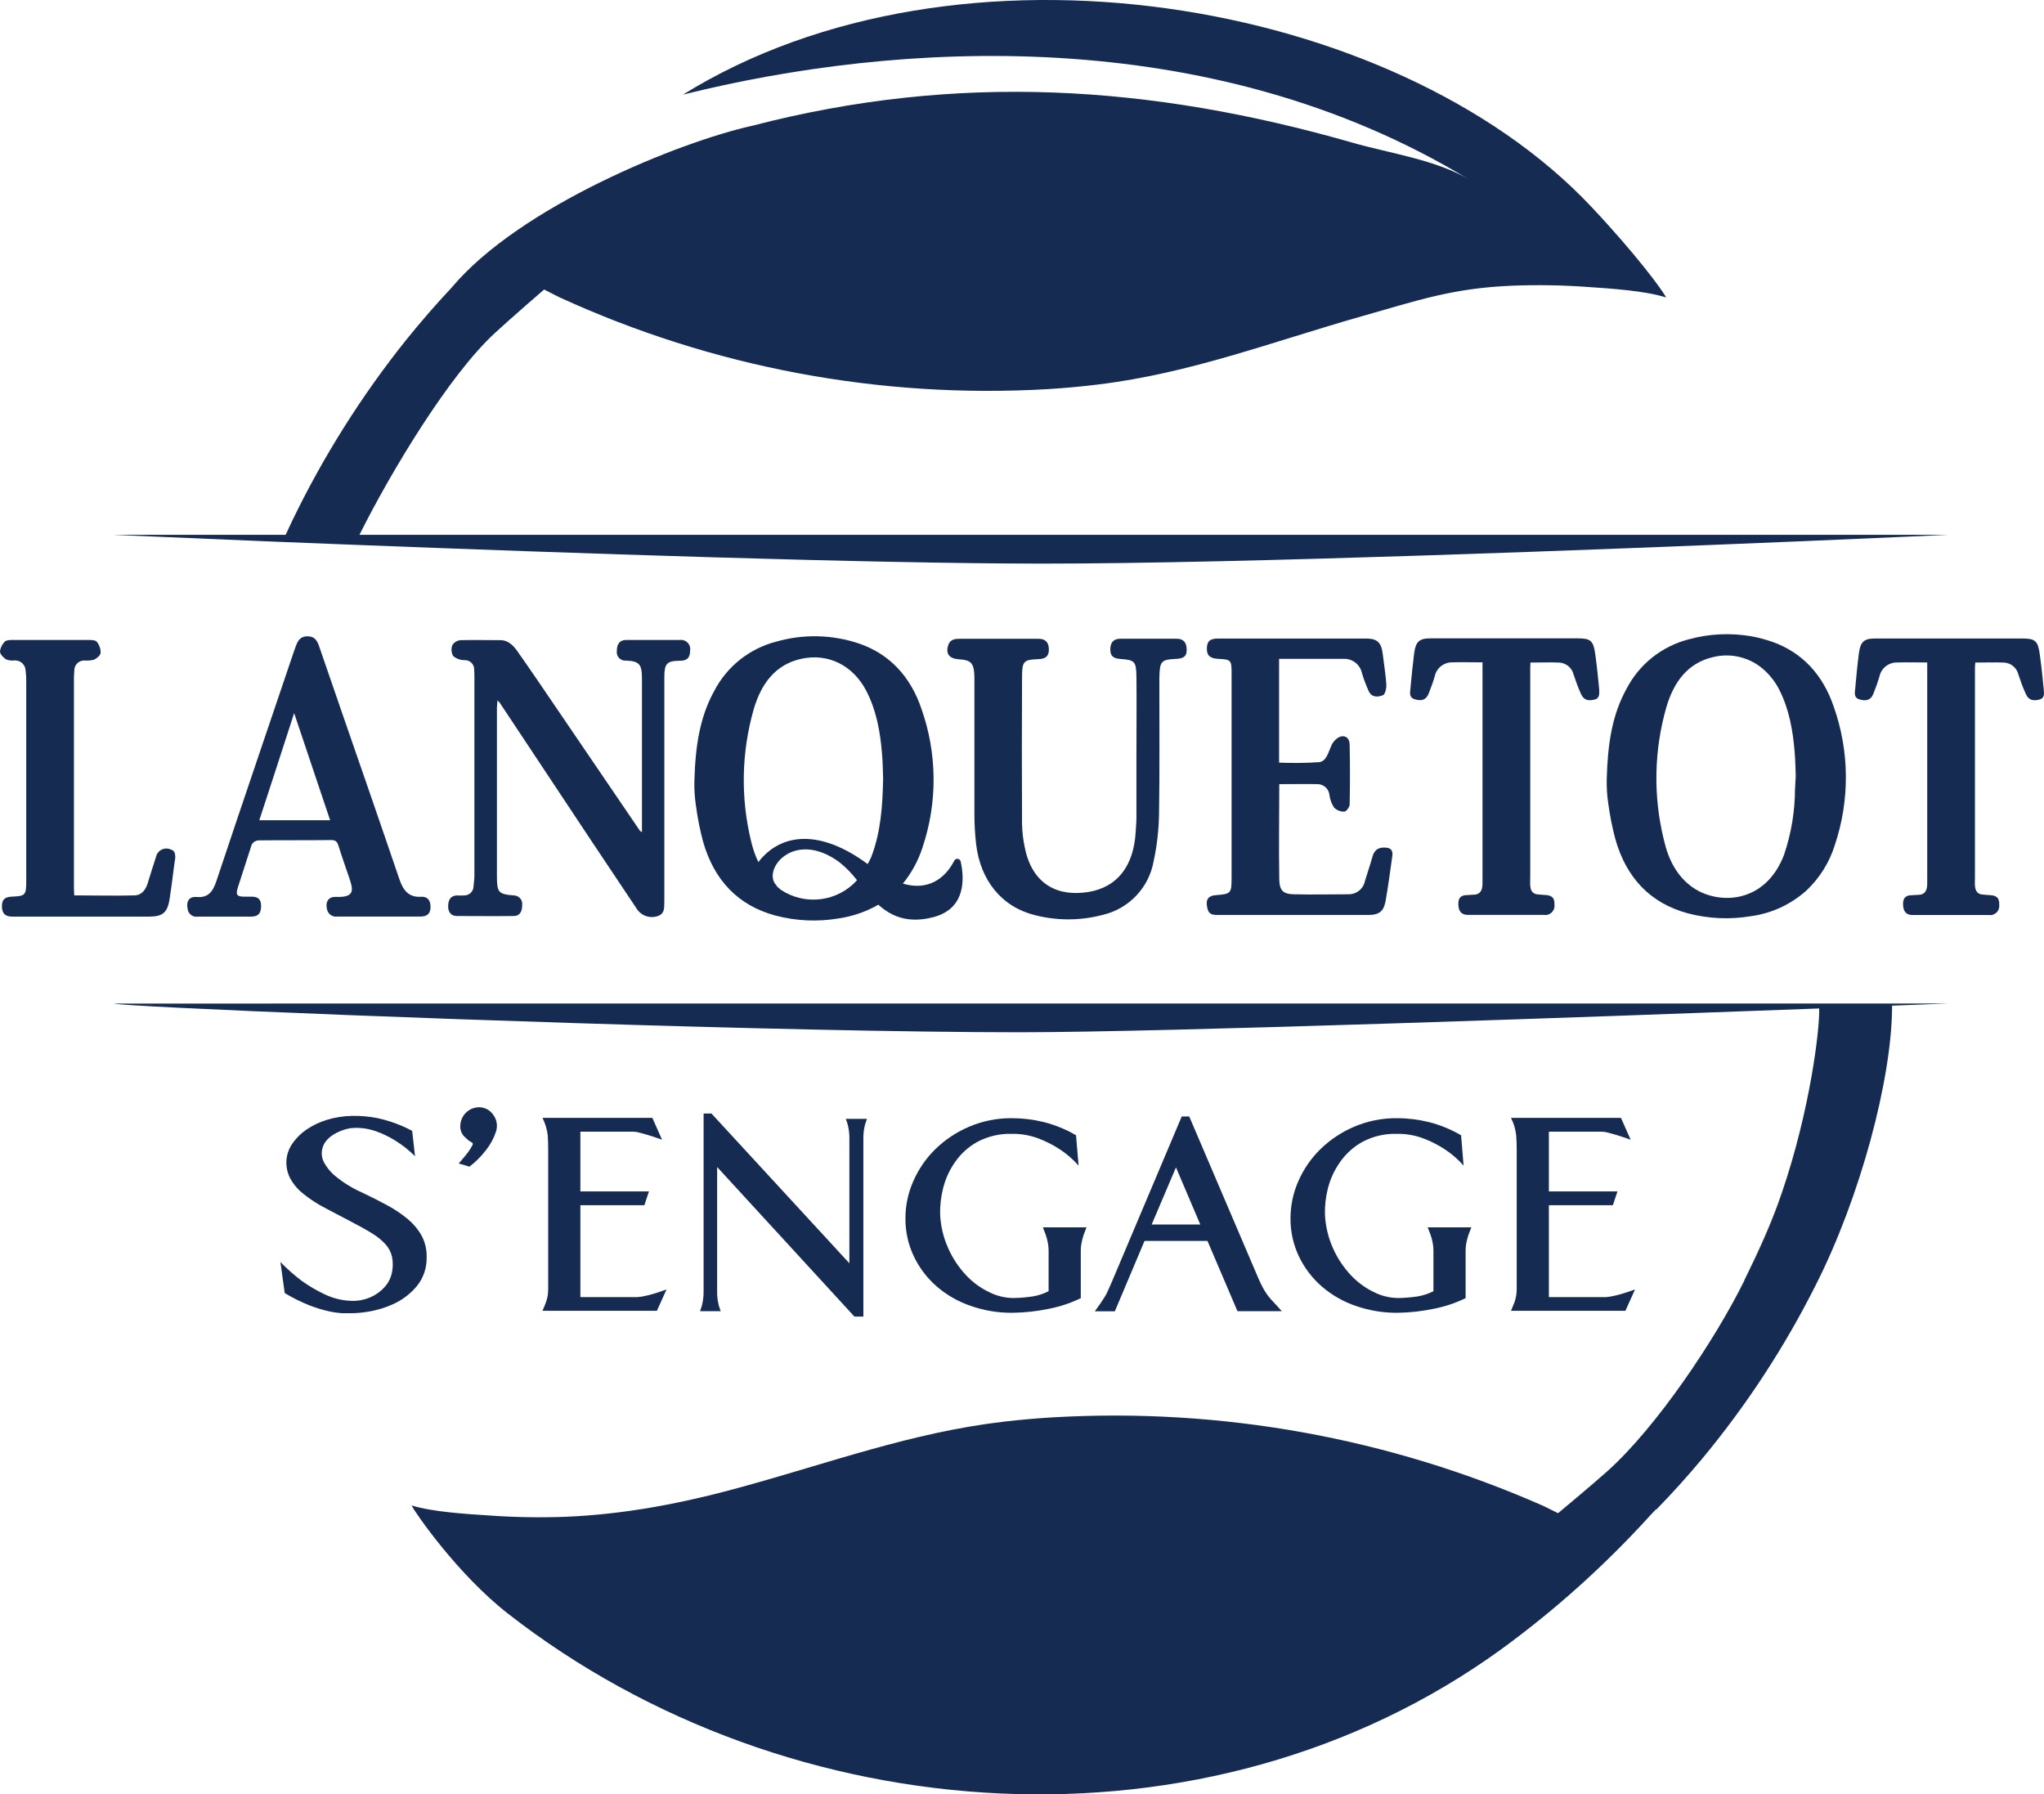 <svg width="180" height="158" viewBox="0 0 180 158" fill="none" xmlns="http://www.w3.org/2000/svg">
<path d="M37.57 110.682C37.588 110.019 37.431 109.363 37.116 108.78C36.801 108.229 36.389 107.74 35.9 107.336C35.337 106.873 34.73 106.466 34.087 106.122C33.398 105.747 32.654 105.371 31.854 104.994C31.028 104.626 30.255 104.15 29.555 103.578C29.109 103.218 28.745 102.769 28.485 102.259C28.341 101.945 28.297 101.595 28.36 101.255C28.415 100.941 28.555 100.647 28.765 100.406C29.005 100.139 29.294 99.921 29.616 99.762C29.977 99.573 30.364 99.437 30.764 99.358C31.088 99.312 31.417 99.301 31.744 99.326C32.206 99.358 32.662 99.454 33.098 99.609C33.664 99.808 34.208 100.065 34.72 100.377C35.384 100.78 35.997 101.259 36.548 101.806L36.297 99.576C35.325 99.057 34.286 98.677 33.208 98.448C32.492 98.309 31.764 98.246 31.035 98.257C30.26 98.268 29.49 98.389 28.749 98.618C28.122 98.812 27.528 99.098 26.985 99.467C26.529 99.778 26.129 100.165 25.806 100.612C25.537 100.971 25.353 101.386 25.267 101.826C25.152 102.46 25.241 103.114 25.522 103.695C25.819 104.258 26.234 104.75 26.738 105.139C27.318 105.605 27.942 106.011 28.603 106.353L30.812 107.514C31.595 107.919 32.239 108.275 32.758 108.598C33.21 108.867 33.62 109.201 33.974 109.589C34.245 109.899 34.435 110.272 34.525 110.674C34.611 111.115 34.611 111.568 34.525 112.009C34.449 112.425 34.276 112.817 34.019 113.154C33.767 113.473 33.463 113.747 33.119 113.963C32.78 114.179 32.407 114.338 32.016 114.432C31.639 114.528 31.249 114.565 30.861 114.541C30.062 114.506 29.28 114.306 28.562 113.955C27.866 113.627 27.201 113.235 26.576 112.786C25.905 112.283 25.276 111.727 24.695 111.123L25.072 113.858C25.755 114.272 26.471 114.63 27.212 114.926C27.774 115.149 28.353 115.328 28.943 115.46C29.343 115.55 29.75 115.608 30.16 115.634H30.759C31.292 115.639 31.824 115.597 32.349 115.508C33.138 115.391 33.906 115.162 34.631 114.829C35.409 114.475 36.101 113.956 36.657 113.307C37.278 112.576 37.603 111.64 37.57 110.682Z" fill="#152B52"/>
<path d="M41.169 101.522C40.967 101.781 40.711 102.093 40.395 102.449L41.34 102.728C41.885 102.313 42.371 101.828 42.787 101.284C43.175 100.801 43.475 100.253 43.67 99.665C43.758 99.414 43.782 99.146 43.741 98.883C43.7 98.621 43.595 98.373 43.435 98.16C43.294 97.953 43.104 97.783 42.881 97.667C42.658 97.551 42.41 97.493 42.158 97.497C41.732 97.509 41.327 97.683 41.025 97.984C40.724 98.285 40.549 98.69 40.537 99.115C40.524 99.287 40.546 99.459 40.604 99.621C40.661 99.784 40.751 99.932 40.869 100.058C41.088 100.264 41.222 100.389 41.275 100.434C41.368 100.479 41.458 100.532 41.542 100.592C41.562 100.6 41.58 100.613 41.595 100.629C41.61 100.645 41.621 100.664 41.629 100.684C41.636 100.705 41.639 100.726 41.637 100.748C41.636 100.77 41.629 100.791 41.619 100.81C41.491 101.061 41.34 101.299 41.169 101.522Z" fill="#152B52"/>
<path d="M48.275 113.494C48.276 113.698 48.261 113.902 48.231 114.104C48.196 114.303 48.143 114.498 48.073 114.687C48 114.885 47.898 115.132 47.773 115.423H57.846L58.697 113.538C58.195 113.72 57.785 113.858 57.481 113.943C57.177 114.028 56.902 114.096 56.695 114.137C56.518 114.172 56.339 114.197 56.16 114.214C56.014 114.214 55.856 114.214 55.686 114.214H51.109V106.122H56.744L57.149 104.909H51.109V99.649H55.763C55.944 99.653 56.124 99.68 56.298 99.73C56.504 99.779 56.768 99.856 57.084 99.948C57.4 100.042 57.806 100.183 58.3 100.353L57.449 98.435H47.773C48.01 98.903 48.165 99.408 48.231 99.928C48.259 100.333 48.275 100.737 48.275 101.17V113.494Z" fill="#152B52"/>
<path d="M62.654 98.051H61.961V113.664C61.97 114.108 61.918 114.552 61.807 114.982C61.742 115.171 61.689 115.329 61.648 115.456H63.465L63.306 114.982C63.193 114.552 63.141 114.108 63.153 113.664V102.76L75.241 115.929H76.031V100.313C76.02 99.868 76.072 99.424 76.185 98.994C76.25 98.804 76.303 98.646 76.347 98.52H74.487C74.527 98.647 74.58 98.805 74.645 98.994C74.756 99.424 74.808 99.868 74.799 100.313V111.236L62.654 98.051Z" fill="#152B52"/>
<path d="M84.074 102.368C84.579 101.622 85.253 101.004 86.04 100.563C86.99 100.051 88.061 99.801 89.141 99.839C89.947 99.829 90.748 99.974 91.5 100.264C92.153 100.516 92.777 100.837 93.361 101.223C93.96 101.621 94.506 102.096 94.982 102.635L94.759 99.965C93.873 99.446 92.918 99.055 91.921 98.803C91.005 98.577 90.065 98.462 89.12 98.46C87.822 98.446 86.536 98.702 85.342 99.212C84.236 99.681 83.227 100.352 82.367 101.19C81.546 101.995 80.888 102.949 80.429 104.002C79.977 105.022 79.74 106.124 79.736 107.239C79.719 108.424 79.979 109.597 80.494 110.666C80.982 111.674 81.671 112.572 82.521 113.303C83.401 114.054 84.416 114.629 85.513 114.999C86.686 115.404 87.92 115.607 89.161 115.597C90.258 115.581 91.351 115.459 92.424 115.233C93.378 115.044 94.303 114.732 95.177 114.307V110.083C95.176 109.845 95.203 109.607 95.258 109.375C95.303 109.158 95.36 108.943 95.428 108.732C95.513 108.501 95.594 108.283 95.679 108.072H91.841C91.921 108.283 92.007 108.501 92.092 108.732C92.162 108.943 92.22 109.158 92.266 109.375C92.315 109.608 92.341 109.845 92.343 110.083V113.696C91.907 113.918 91.44 114.073 90.957 114.153C90.42 114.234 89.878 114.281 89.335 114.295C88.572 114.305 87.817 114.131 87.134 113.789C86.357 113.422 85.657 112.911 85.071 112.284C84.425 111.595 83.899 110.803 83.514 109.941C83.081 108.987 82.835 107.958 82.789 106.911C82.776 106.159 82.86 105.408 83.04 104.678C83.24 103.851 83.59 103.068 84.074 102.368Z" fill="#152B52"/>
<path d="M100.791 109.266H106.332L108.975 115.456H112.879C112.583 115.124 112.34 114.849 112.141 114.647C111.953 114.456 111.778 114.251 111.618 114.036C111.469 113.829 111.334 113.613 111.213 113.388C111.087 113.162 110.954 112.879 110.808 112.543L104.727 98.31H104.066L97.893 112.919C97.767 113.214 97.657 113.465 97.56 113.672C97.472 113.874 97.368 114.069 97.248 114.254C97.135 114.432 97.013 114.614 96.883 114.804C96.754 114.995 96.603 115.209 96.413 115.464H98.176L100.791 109.266ZM103.56 102.793L105.7 107.821H101.419L103.56 102.793Z" fill="#152B52"/>
<path d="M117.979 102.368C118.487 101.624 119.159 101.006 119.945 100.563C120.897 100.051 121.969 99.801 123.05 99.839C123.856 99.829 124.657 99.974 125.409 100.264C126.061 100.515 126.684 100.837 127.266 101.223C127.866 101.62 128.412 102.095 128.887 102.635L128.668 99.965C127.782 99.446 126.827 99.055 125.831 98.804C124.914 98.577 123.974 98.462 123.03 98.46C121.731 98.445 120.445 98.702 119.252 99.212C118.145 99.681 117.136 100.352 116.276 101.191C115.455 101.995 114.797 102.95 114.338 104.002C113.886 105.022 113.65 106.124 113.645 107.239C113.629 108.424 113.888 109.597 114.403 110.666C114.891 111.674 115.581 112.572 116.43 113.303C117.308 114.054 118.323 114.629 119.418 114.999C120.591 115.403 121.825 115.606 123.066 115.597C124.156 115.581 125.242 115.459 126.309 115.233C127.264 115.044 128.191 114.733 129.066 114.307V110.083C129.066 109.845 129.092 109.608 129.143 109.375C129.189 109.158 129.247 108.943 129.317 108.732C129.402 108.501 129.483 108.283 129.568 108.072H125.729C125.81 108.283 125.896 108.501 125.981 108.732C126.066 108.962 126.098 109.136 126.155 109.375C126.204 109.608 126.23 109.845 126.232 110.083V113.696C125.796 113.919 125.329 114.073 124.846 114.153C124.309 114.233 123.767 114.281 123.224 114.295C122.459 114.304 121.703 114.131 121.019 113.789C120.244 113.421 119.545 112.91 118.96 112.284C118.313 111.595 117.785 110.803 117.399 109.941C116.967 108.986 116.723 107.958 116.677 106.911C116.663 106.159 116.747 105.408 116.929 104.678C117.133 103.85 117.489 103.067 117.979 102.368Z" fill="#152B52"/>
<path d="M133.565 113.494C133.566 113.698 133.55 113.903 133.516 114.104C133.483 114.303 133.432 114.498 133.362 114.687C133.285 114.885 133.188 115.132 133.062 115.423H143.136L143.987 113.538C143.485 113.72 143.075 113.858 142.771 113.943C142.467 114.028 142.191 114.096 141.985 114.137C141.808 114.172 141.629 114.197 141.45 114.214C141.3 114.214 141.146 114.214 140.975 114.214H136.399V106.122H142.033L142.439 104.909H136.399V99.649H141.06C141.242 99.653 141.421 99.68 141.595 99.73C141.802 99.779 142.066 99.856 142.382 99.948C142.698 100.042 143.103 100.183 143.598 100.353L142.747 98.435H133.062C133.301 98.903 133.454 99.408 133.516 99.928C133.549 100.333 133.565 100.737 133.565 101.17V113.494Z" fill="#152B52"/>
<path d="M171.589 88.362L166.623 88.552C166.623 95.025 163.785 105.487 159.914 113.125C157.159 118.616 153.783 123.774 149.853 128.499C148.569 130.036 147.236 131.513 145.852 132.929V132.881C145.686 133.059 145.515 133.237 145.345 133.411C141.379 137.788 136.974 141.747 132.199 145.228C106.377 163.936 69.533 161.411 44.757 142.105C40.298 138.642 36.524 133.144 36.244 132.561C38.149 133.144 41.149 133.318 43.192 133.451C45.38 133.605 47.575 133.641 49.767 133.56C55.037 133.35 60.201 132.347 65.264 130.947C73.076 128.811 80.287 126.132 88.403 125.182C89.862 125.012 91.312 124.885 92.752 124.801C107.545 123.945 122.329 126.615 135.884 132.589C136.07 132.674 137.209 133.241 137.209 133.241C137.209 133.241 140.221 130.736 141.559 129.535C145.856 125.687 151.045 117.976 153.619 112.741V112.713C153.7 112.547 153.781 112.377 153.87 112.199L154.563 110.771C155.449 108.945 156.22 107.067 156.874 105.147C159.407 97.796 160.267 90.546 160.202 88.799C140.955 89.519 102.749 90.894 89.789 90.894C69.488 90.894 30.318 89.462 15.692 88.734C12.242 88.564 10.146 88.43 10.017 88.366L171.589 88.362Z" fill="#152B52"/>
<path d="M43.804 61.672C43.876 61.736 43.944 61.805 44.007 61.878C46.69 65.924 49.375 69.97 52.062 74.015C53.413 76.038 54.764 78.061 56.115 80.084C56.322 80.374 56.62 80.586 56.962 80.686C57.304 80.785 57.67 80.767 58 80.634C58.592 80.387 58.474 79.825 58.503 79.315C58.503 79.129 58.503 78.939 58.503 78.753C58.503 72.393 58.503 66.033 58.503 59.673C58.503 58.415 58.706 58.197 59.873 58.181C60.469 58.181 60.773 57.958 60.773 57.286C60.794 57.162 60.785 57.034 60.747 56.914C60.71 56.793 60.644 56.683 60.556 56.592C60.468 56.502 60.361 56.432 60.241 56.391C60.122 56.349 59.994 56.336 59.869 56.352C59.407 56.352 58.949 56.352 58.487 56.352C57.368 56.352 56.249 56.352 55.13 56.352C54.567 56.352 54.319 56.728 54.319 57.323C54.304 57.434 54.313 57.548 54.348 57.655C54.383 57.763 54.441 57.861 54.519 57.942C54.597 58.023 54.693 58.086 54.799 58.125C54.904 58.165 55.018 58.179 55.13 58.168C56.302 58.217 56.533 58.492 56.533 59.75C56.533 64.066 56.533 68.381 56.533 72.697V73.267C56.423 73.202 56.379 73.19 56.358 73.158L49.033 62.396C47.935 60.778 46.84 59.16 45.73 57.582C45.324 56.979 44.862 56.368 44.056 56.368C42.896 56.368 41.733 56.34 40.569 56.368C40.423 56.378 40.281 56.422 40.154 56.497C40.027 56.571 39.92 56.674 39.84 56.797C39.778 56.953 39.752 57.12 39.764 57.288C39.775 57.455 39.823 57.617 39.904 57.764C40.183 58 40.536 58.129 40.902 58.128C41.015 58.122 41.128 58.139 41.233 58.179C41.339 58.219 41.436 58.28 41.516 58.359C41.597 58.439 41.66 58.534 41.701 58.639C41.743 58.744 41.762 58.857 41.757 58.969C41.777 59.204 41.777 59.439 41.777 59.673C41.777 65.491 41.777 71.31 41.777 77.131C41.777 77.434 41.725 77.737 41.7 78.037C41.7 78.145 41.679 78.252 41.637 78.351C41.595 78.451 41.533 78.541 41.456 78.616C41.378 78.692 41.286 78.751 41.186 78.79C41.085 78.83 40.977 78.849 40.869 78.846C40.672 78.86 40.474 78.86 40.278 78.846C39.714 78.846 39.491 79.194 39.467 79.736C39.442 80.278 39.69 80.659 40.241 80.659C41.907 80.659 43.573 80.679 45.239 80.659C45.782 80.659 45.985 80.254 45.985 79.7C46 79.592 45.992 79.483 45.961 79.379C45.929 79.275 45.876 79.179 45.804 79.098C45.732 79.017 45.643 78.952 45.543 78.909C45.444 78.865 45.336 78.844 45.227 78.846C43.885 78.729 43.764 78.583 43.76 77.139C43.76 72.187 43.76 67.236 43.76 62.287C43.78 62.125 43.792 61.931 43.804 61.672Z" fill="#152B52"/>
<path d="M29.576 78.975C28.915 78.947 28.631 79.429 28.802 80.088C28.847 80.287 28.967 80.461 29.136 80.576C29.305 80.691 29.511 80.738 29.714 80.707H33.398C34.614 80.707 35.831 80.707 37.018 80.707C37.586 80.707 37.91 80.477 37.914 79.87C37.918 79.263 37.639 78.927 37.067 78.963C36.009 79.028 35.51 78.417 35.17 77.418C33.492 72.478 31.777 67.554 30.074 62.627C29.415 60.72 28.758 58.814 28.104 56.91C27.926 56.388 27.699 56.032 27.079 56.028C26.458 56.024 26.231 56.404 26.045 56.91C25.98 57.088 25.919 57.262 25.858 57.436C23.593 64.14 21.306 70.832 19.069 77.543C18.748 78.506 18.355 79.069 17.313 78.984C16.636 78.927 16.377 79.388 16.531 80.08C16.548 80.18 16.585 80.276 16.639 80.362C16.694 80.448 16.764 80.522 16.848 80.581C16.931 80.64 17.025 80.681 17.124 80.704C17.224 80.726 17.326 80.728 17.427 80.711C18.983 80.711 20.54 80.711 22.101 80.711C22.697 80.711 22.98 80.481 22.992 79.809C23.005 79.137 22.68 78.951 22.141 78.955H21.549C20.856 78.955 20.739 78.806 20.945 78.146C21.351 76.884 21.756 75.622 22.162 74.38C22.217 74.275 22.298 74.186 22.396 74.12C22.494 74.054 22.607 74.012 22.725 73.999C24.873 73.971 27.022 73.999 29.17 73.971C29.576 73.971 29.701 74.129 29.811 74.485C30.087 75.371 30.399 76.245 30.695 77.127C31.116 78.32 31.327 79.044 29.576 78.975ZM22.834 72.227C23.844 69.124 24.861 66.041 25.903 62.793C26.989 66.029 28.019 69.088 29.073 72.227H22.834Z" fill="#152B52"/>
<path d="M14.946 79.101C15.072 78.292 15.173 77.483 15.278 76.645L15.388 75.836C15.449 75.596 15.449 75.344 15.388 75.104C15.359 75.029 15.312 74.962 15.251 74.909C15.19 74.856 15.117 74.819 15.039 74.8C14.911 74.741 14.77 74.712 14.629 74.716C14.487 74.719 14.348 74.754 14.223 74.819C14.097 74.883 13.988 74.976 13.903 75.089C13.818 75.202 13.76 75.333 13.734 75.472C13.479 76.245 13.239 77.021 13 77.794C12.814 78.385 12.437 78.826 11.877 78.842C10.11 78.891 8.338 78.842 6.535 78.842C6.535 78.644 6.51 78.437 6.51 78.227C6.51 72.15 6.51 66.072 6.51 59.993C6.51 59.69 6.51 59.382 6.543 59.079C6.536 58.959 6.554 58.84 6.596 58.727C6.637 58.615 6.701 58.513 6.784 58.426C6.867 58.34 6.967 58.271 7.077 58.225C7.188 58.178 7.306 58.155 7.426 58.156C7.71 58.182 7.997 58.161 8.274 58.092C8.517 57.982 8.841 57.715 8.861 57.489C8.869 57.136 8.751 56.792 8.529 56.518C8.395 56.352 8.043 56.352 7.787 56.352C5.568 56.352 3.352 56.352 1.139 56.352C0.9 56.352 0.588 56.352 0.446 56.481C0.197 56.713 0.039 57.026 0 57.363C0 57.606 0.304 57.917 0.543 58.063C0.79 58.158 1.056 58.188 1.317 58.152C1.559 58.148 1.792 58.238 1.967 58.404C2.142 58.57 2.245 58.797 2.254 59.038C2.299 59.362 2.318 59.69 2.311 60.017C2.311 65.862 2.311 71.705 2.311 77.547C2.311 78.814 2.246 78.907 1.054 78.951C0.466 78.975 0.146 79.174 0.17 79.858C0.195 80.541 0.576 80.715 1.127 80.711C1.982 80.711 2.838 80.711 3.693 80.711C6.855 80.711 10.013 80.711 13.17 80.711C14.354 80.703 14.759 80.339 14.946 79.101Z" fill="#152B52"/>
<path d="M156.047 56.505C155.462 56.303 154.863 56.145 154.255 56.032C152.396 55.706 150.487 55.8 148.669 56.307C147.514 56.61 146.434 57.151 145.501 57.895C144.568 58.639 143.801 59.57 143.249 60.628C141.964 62.946 141.579 65.483 141.494 68.582C141.476 69.309 141.52 70.036 141.628 70.754C141.77 71.816 141.98 72.867 142.256 73.902C143.225 77.309 145.341 79.53 148.616 80.416C150.423 80.895 152.31 80.984 154.154 80.679C155.987 80.437 157.704 79.647 159.079 78.413C160.238 77.321 161.097 75.95 161.572 74.432C162.913 70.458 162.878 66.15 161.475 62.198C160.522 59.422 158.726 57.448 156.047 56.505ZM158.074 69.407C158.075 71.403 157.748 73.384 157.105 75.274C155.455 79.599 151.349 79.683 149.131 78.186C147.672 77.199 146.914 75.662 146.525 73.955C145.574 70.098 145.652 66.06 146.752 62.242C147.4 60.074 148.596 58.387 150.854 57.861C151.647 57.663 152.476 57.666 153.267 57.869C154.059 58.072 154.787 58.468 155.386 59.022C155.911 59.501 156.347 60.069 156.671 60.701C157.551 62.42 157.887 64.298 158.041 66.215C158.11 66.984 158.114 67.761 158.139 68.372C158.11 68.728 158.094 69.072 158.082 69.424L158.074 69.407Z" fill="#152B52"/>
<path d="M81.131 62.376C80.178 59.584 78.358 57.61 75.703 56.684C73.322 55.87 70.747 55.808 68.329 56.506C67.173 56.808 66.093 57.348 65.158 58.092C64.224 58.837 63.457 59.768 62.905 60.826C61.624 63.145 61.235 65.681 61.15 68.776C61.131 69.504 61.177 70.233 61.288 70.953C61.429 72.014 61.637 73.066 61.912 74.1C62.881 77.507 64.997 79.728 68.272 80.614C70.079 81.093 71.966 81.182 73.81 80.877C75.055 80.699 76.256 80.288 77.349 79.663C78.488 80.683 79.927 81.33 82.144 80.772C85.127 80.023 84.913 77.256 84.597 75.852C84.583 75.792 84.551 75.738 84.505 75.697C84.459 75.656 84.402 75.63 84.341 75.623C84.28 75.615 84.218 75.626 84.164 75.655C84.109 75.684 84.065 75.729 84.037 75.783C83.49 76.852 82.16 78.575 79.509 77.806C80.274 76.867 80.858 75.794 81.232 74.643C82.577 70.658 82.541 66.338 81.131 62.376ZM68.767 78.353C68.626 78.238 68.49 78.117 68.362 77.988H68.406C67.02 76.718 69.805 72.943 73.879 75.889C74.477 76.358 75.012 76.902 75.472 77.507C74.642 78.428 73.508 79.02 72.277 79.175C71.046 79.33 69.8 79.038 68.767 78.353ZM76.736 75.44C76.638 75.66 76.529 75.874 76.408 76.083C72.298 73.044 68.82 73.275 66.781 75.909C66.509 75.337 66.299 74.737 66.156 74.121C65.206 70.263 65.286 66.225 66.387 62.408C67.036 60.24 68.232 58.553 70.49 58.027C72.877 57.472 75.111 58.549 76.303 60.859C77.186 62.578 77.519 64.455 77.673 66.373C77.742 67.142 77.746 67.915 77.77 68.529C77.725 70.993 77.559 73.271 76.736 75.436V75.44Z" fill="#152B52"/>
<path d="M103.596 58.015C104.107 57.986 104.516 57.873 104.504 57.206C104.492 56.538 104.2 56.243 103.616 56.243C101.971 56.243 100.325 56.243 98.679 56.243C98.124 56.243 97.783 56.498 97.775 57.173C97.767 57.849 98.148 57.982 98.655 58.023C99.94 58.116 100.061 58.225 100.078 59.641C100.102 61.866 100.078 64.091 100.078 66.325C100.078 68.213 100.078 70.09 100.078 71.956C100.078 72.381 100.037 72.802 100.013 73.222C99.847 76.22 98.432 78.11 95.862 78.539C93.174 78.984 90.92 77.899 90.255 74.671C90.105 73.986 90.021 73.288 90.004 72.587C89.98 68.295 89.984 63.998 90.004 59.706C90.004 58.217 90.106 58.087 91.476 58.039C92.011 58.015 92.371 57.833 92.367 57.189C92.363 56.546 92.047 56.247 91.459 56.247H84.568C84.114 56.247 83.664 56.275 83.494 56.837C83.271 57.57 83.599 57.986 84.41 58.051C85.533 58.116 85.768 58.375 85.809 59.584C85.809 59.819 85.809 60.054 85.809 60.288C85.809 64.067 85.809 67.846 85.809 71.616C85.806 72.506 85.855 73.394 85.954 74.278C86.319 77.535 88.233 79.865 91.139 80.582C93.106 81.086 95.169 81.076 97.13 80.553C98.253 80.287 99.273 79.699 100.066 78.862C100.858 78.024 101.388 76.974 101.59 75.84C101.887 74.472 102.047 73.077 102.068 71.677C102.133 67.688 102.088 63.699 102.096 59.71C102.129 58.197 102.242 58.083 103.596 58.015Z" fill="#152B52"/>
<path d="M107.095 78.818C106.369 78.874 106.146 79.222 106.328 79.995C106.47 80.59 106.9 80.565 107.313 80.565H118.307C119.077 80.565 119.843 80.565 120.61 80.565C121.489 80.533 121.862 80.222 122.024 79.311C122.251 78.001 122.43 76.681 122.612 75.363C122.665 74.958 122.547 74.691 122.105 74.642C121.481 74.578 121.047 74.752 120.857 75.452C120.666 76.152 120.411 76.868 120.2 77.58C120.132 77.915 119.947 78.216 119.679 78.429C119.41 78.642 119.075 78.754 118.733 78.745C117.131 78.745 115.53 78.785 113.933 78.745C113.013 78.725 112.672 78.421 112.656 77.434C112.608 74.671 112.656 71.904 112.656 69.047C113.791 69.047 114.906 69.027 116.021 69.047C116.285 69.046 116.541 69.145 116.736 69.323C116.931 69.502 117.052 69.747 117.075 70.01C117.127 70.401 117.265 70.776 117.48 71.107C117.598 71.225 117.739 71.319 117.894 71.381C118.05 71.443 118.217 71.472 118.384 71.467C118.554 71.467 118.846 71.062 118.854 70.852C118.891 69.092 118.891 67.332 118.854 65.572C118.854 64.981 118.449 64.694 117.967 64.888C117.643 65.049 117.388 65.318 117.245 65.649C116.973 66.24 116.819 67.041 116.155 67.113C114.985 67.19 113.811 67.203 112.64 67.15V58.015C114.545 58.015 116.41 58.015 118.271 58.015C118.657 57.988 119.039 58.102 119.347 58.337C119.654 58.571 119.866 58.91 119.941 59.289C120.103 59.82 120.299 60.341 120.528 60.847C120.804 61.449 121.359 61.385 121.789 61.215C121.976 61.142 122.105 60.596 122.085 60.276C122.028 59.39 121.874 58.512 121.773 57.63C121.659 56.599 121.307 56.23 120.326 56.226C115.98 56.226 111.636 56.226 107.293 56.226C106.543 56.226 106.296 56.453 106.28 57.096C106.263 57.739 106.58 57.978 107.285 58.015C108.416 58.071 108.457 58.112 108.457 59.321V77.276C108.461 78.664 108.392 78.721 107.095 78.818Z" fill="#152B52"/>
<path d="M134.777 58.342C135.649 58.342 136.476 58.306 137.303 58.342C137.599 58.356 137.883 58.465 138.111 58.653C138.34 58.841 138.502 59.099 138.571 59.386C138.77 59.977 138.977 60.563 139.24 61.134C139.504 61.704 139.946 61.716 140.424 61.599C140.902 61.482 140.829 61.053 140.829 60.689C140.732 59.665 140.627 58.638 140.485 57.622C140.319 56.408 140.079 56.21 138.944 56.21H130.505C128.993 56.21 127.481 56.21 125.964 56.21C124.983 56.21 124.667 56.497 124.533 57.537C124.4 58.577 124.302 59.584 124.209 60.608C124.177 60.988 124.059 61.417 124.594 61.575C125.129 61.733 125.571 61.676 125.81 61.077C126.005 60.588 126.191 60.086 126.341 59.572C126.413 59.215 126.607 58.895 126.891 58.666C127.174 58.438 127.529 58.316 127.894 58.322C128.745 58.294 129.601 58.322 130.553 58.322V58.953C130.553 65.157 130.553 71.349 130.553 77.531V77.814C130.553 78.429 130.326 78.797 129.702 78.785C129.528 78.785 129.353 78.814 129.179 78.818C128.68 78.818 128.409 79.036 128.425 79.627C128.441 80.218 128.672 80.549 129.236 80.557H135.945C136.069 80.579 136.196 80.571 136.317 80.535C136.438 80.499 136.549 80.435 136.64 80.349C136.732 80.262 136.802 80.156 136.845 80.037C136.889 79.919 136.904 79.792 136.889 79.667C136.926 78.984 136.565 78.822 136.038 78.805C135.843 78.805 135.632 78.765 135.45 78.757C134.984 78.737 134.789 78.441 134.757 77.988C134.737 77.733 134.757 77.475 134.757 77.216C134.757 71.139 134.757 65.064 134.757 58.99C134.749 58.791 134.765 58.589 134.777 58.342Z" fill="#152B52"/>
<path d="M179.976 60.701C179.879 59.677 179.773 58.65 179.631 57.634C179.465 56.421 179.226 56.222 178.091 56.222H169.671C168.155 56.222 166.643 56.222 165.131 56.222C164.146 56.222 163.83 56.51 163.696 57.549C163.562 58.589 163.469 59.596 163.376 60.62C163.339 61 163.226 61.429 163.757 61.587C164.288 61.745 164.734 61.688 164.973 61.089C165.175 60.597 165.353 60.095 165.504 59.584C165.576 59.228 165.771 58.908 166.054 58.679C166.338 58.451 166.692 58.329 167.057 58.334C167.908 58.306 168.763 58.334 169.716 58.334V77.543C169.716 77.636 169.716 77.733 169.716 77.826C169.716 78.441 169.489 78.81 168.869 78.797C168.694 78.797 168.516 78.826 168.342 78.83C167.847 78.83 167.572 79.048 167.588 79.639C167.604 80.23 167.839 80.561 168.398 80.57H175.111C175.236 80.591 175.363 80.584 175.484 80.547C175.605 80.511 175.715 80.447 175.807 80.361C175.899 80.274 175.969 80.168 176.012 80.049C176.055 79.931 176.07 79.805 176.056 79.679C176.092 78.996 175.732 78.834 175.201 78.818C175.006 78.818 174.795 78.777 174.613 78.769C174.151 78.749 173.956 78.454 173.92 78.001C173.899 77.746 173.92 77.487 173.92 77.228V58.998C173.92 58.791 173.92 58.593 173.948 58.342C174.82 58.342 175.646 58.306 176.473 58.342C176.77 58.355 177.054 58.464 177.283 58.652C177.512 58.841 177.673 59.098 177.742 59.386C177.941 59.977 178.148 60.563 178.411 61.134C178.675 61.704 179.116 61.716 179.595 61.599C180.073 61.482 180.012 61.065 179.976 60.701Z" fill="#152B52"/>
<path d="M171.589 47.091C171.589 47.091 166.582 47.322 158.933 47.645C141.239 48.39 109.316 49.628 91.8 49.628C76.647 49.628 49.982 48.705 31.221 47.973L24.355 47.702L10.001 47.095H25.153C25.336 46.691 25.526 46.286 25.721 45.882C28.463 40.199 31.838 34.842 35.782 29.913C37.068 28.319 38.402 26.786 39.783 25.313C45.754 18.193 59.816 12.496 66.233 11.076C84.317 6.383 101.326 7.463 119.138 12.573C122.276 13.475 126.52 14.082 129.37 15.81C106.47 1.888 78.869 3.66 60.145 8.333C84.345 -6.685 122.778 -0.199 140.1 18.168C144.024 22.331 146.436 25.588 146.719 26.191C144.814 25.588 141.814 25.406 139.771 25.265C137.582 25.107 135.386 25.07 133.192 25.155C127.922 25.37 124.923 26.43 119.86 27.866C112.052 30.087 104.837 32.866 96.725 33.854C95.266 34.032 93.815 34.166 92.371 34.258C77.548 35.139 62.735 32.36 49.244 26.167C49.058 26.082 47.919 25.491 47.919 25.491C47.919 25.491 44.907 28.093 43.565 29.338C39.548 33.04 34.424 41.536 31.655 47.091H171.589Z" fill="#152B52"/>
<path d="M156.886 105.147C156.232 107.067 155.461 108.945 154.575 110.771L153.882 112.199C154.77 110.362 155.86 107.959 156.578 106.005L156.627 105.867C156.716 105.621 156.801 105.378 156.878 105.147H156.886Z" fill="#152B52"/>
</svg>
